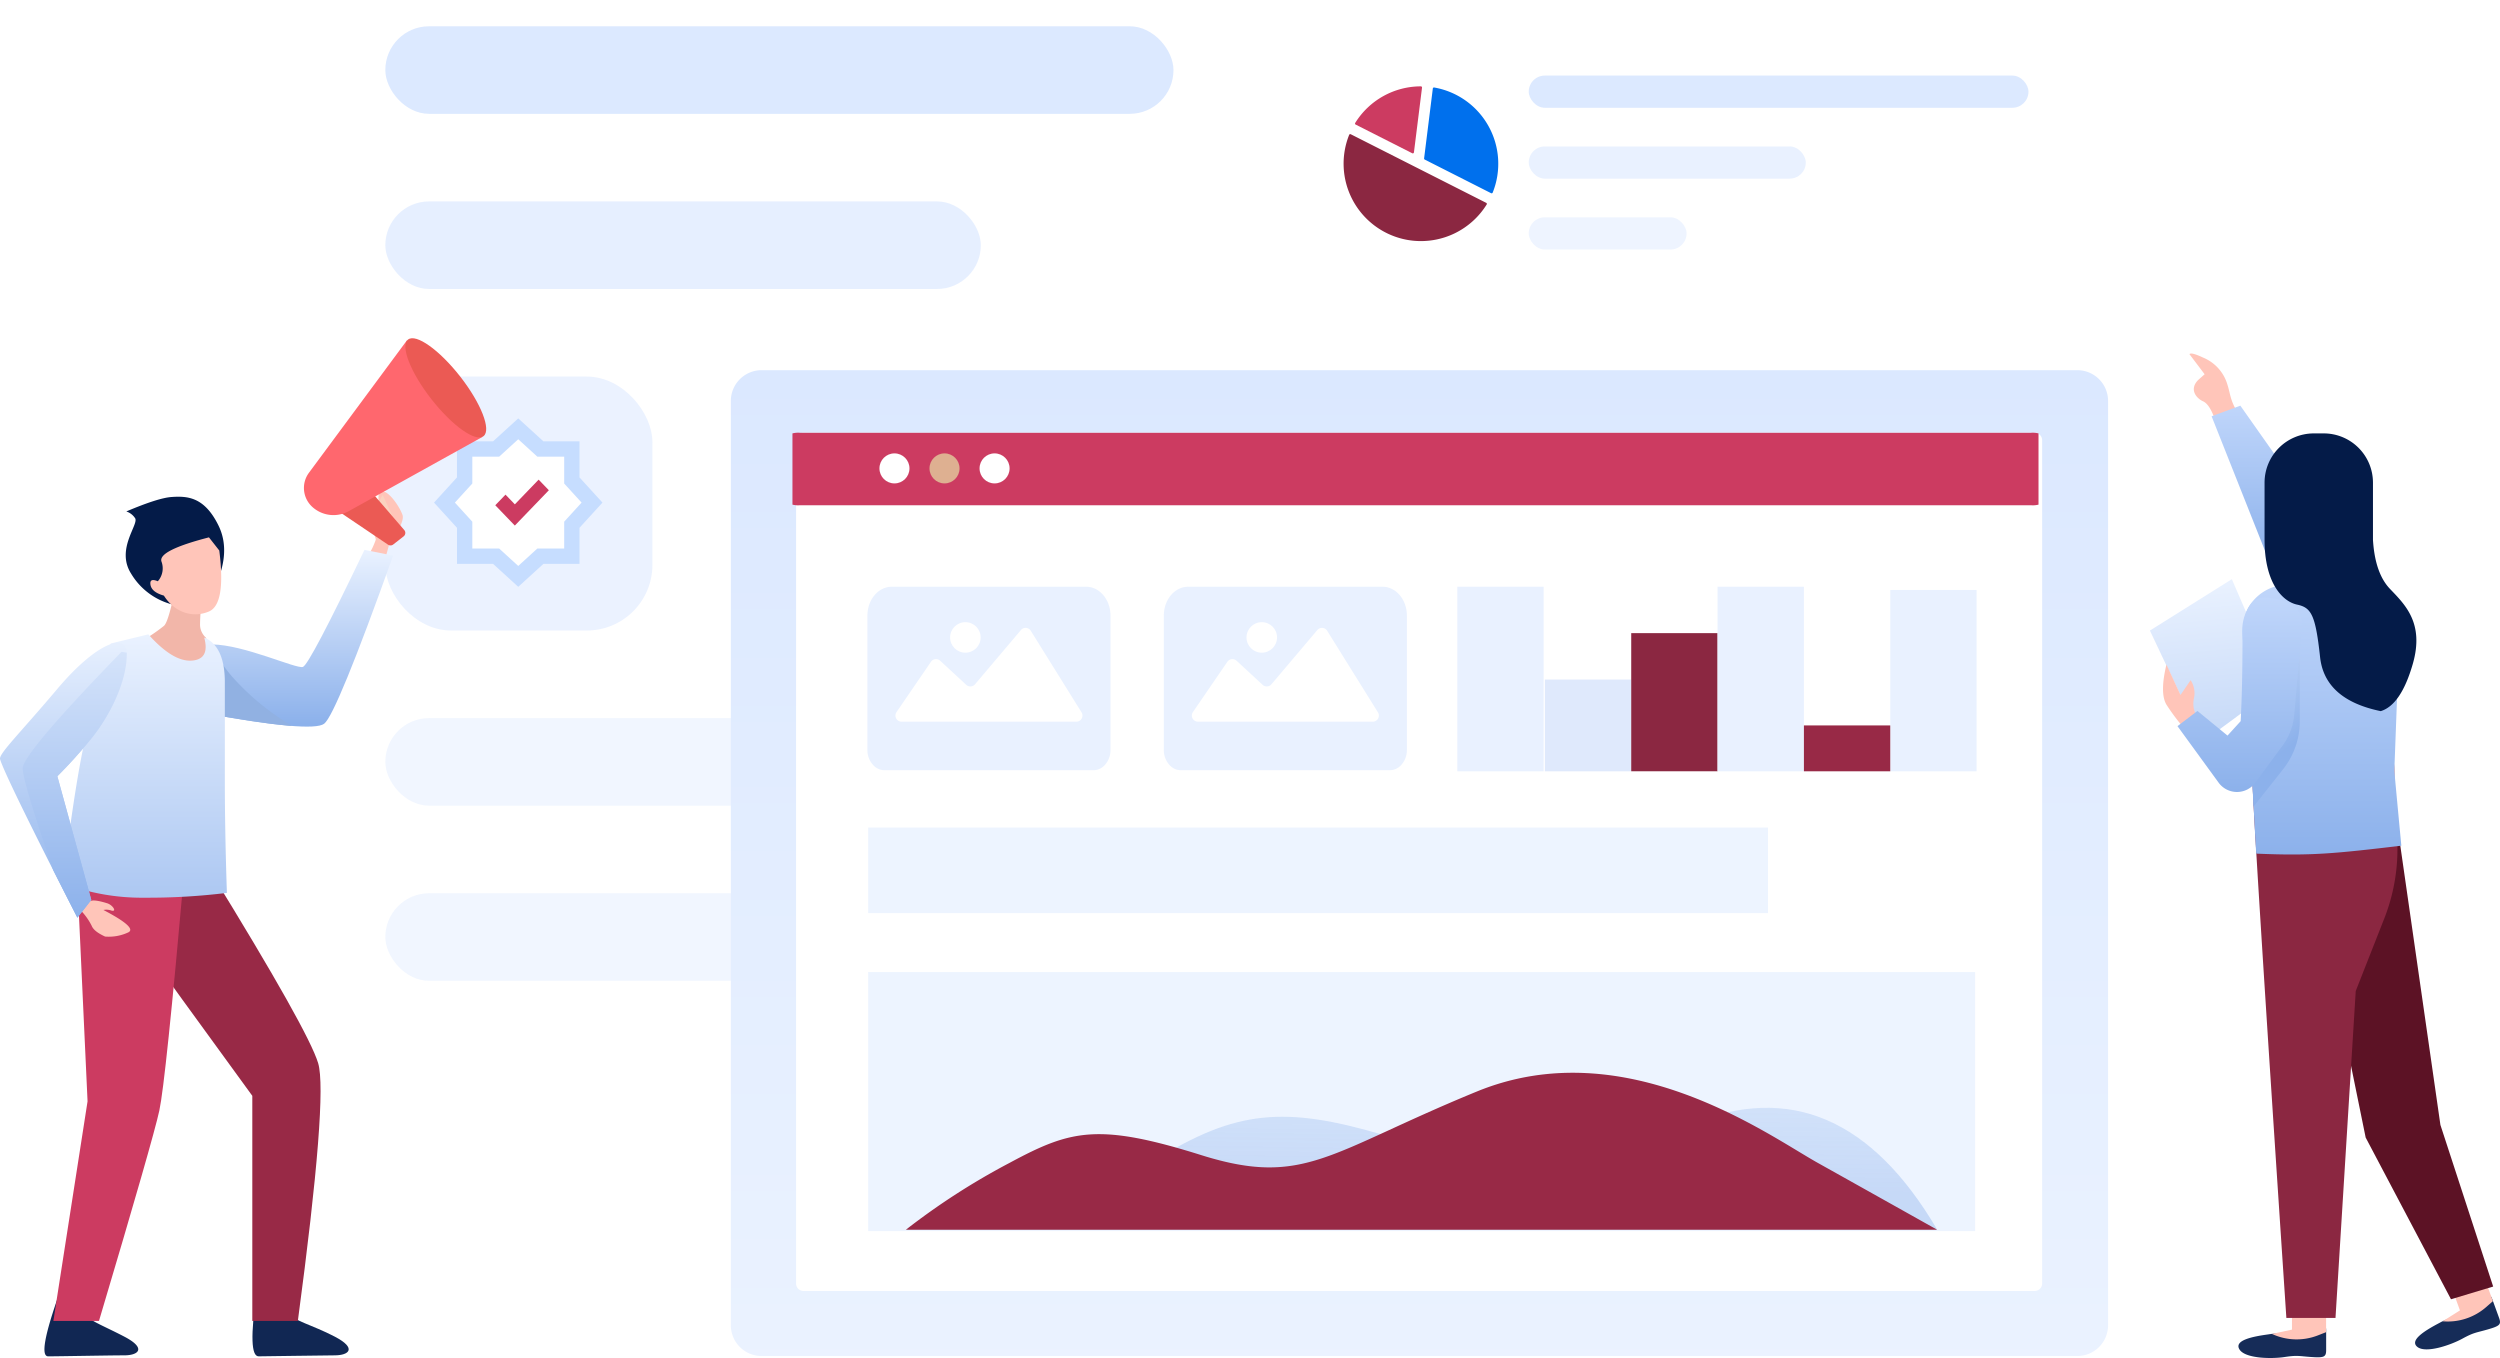 <svg xmlns="http://www.w3.org/2000/svg" xmlns:xlink="http://www.w3.org/1999/xlink" width="570.954" height="310.139" viewBox="0 0 570.954 310.139"><defs><style>.a,.b,.c,.d,.i,.j{fill:#cee0ff;}.a{opacity:0.713;}.b{opacity:0.5;}.c{opacity:0.3;}.d{opacity:0.4;}.e{fill:#fff;}.f{fill:#8b2741;}.g{fill:#0070ed;}.h{fill:#cc3b61;}.i{opacity:0.452;}.j{opacity:0.341;}.k{fill:#162c58;}.l{fill:#ffc5b9;}.m{fill:url(#c);}.n{fill:#5c1225;}.o{fill:url(#d);}.p{fill:url(#e);}.q{fill:#041b48;}.r{fill:none;}.s{fill:#c6ddff;}.t{fill:#fbd3c0;}.u{fill:#112753;}.v{fill:url(#h);}.w{fill:#91b1e2;}.x{fill:#982946;}.y{fill:#f2b6a9;}.z{fill:url(#i);}.aa{fill:url(#m);}.ab{fill:#eb5a54;}.ac{fill:url(#n);}.ad{fill:url(#o);}.ae{fill:#deb091;}.af{fill:#edf4ff;}.ag{opacity:0.399;fill:url(#p);}.ah{fill:#dfe9fc;}.ai{fill:#e9f1ff;}.aj{fill:#dbe8ff;opacity:0.606;}.ak{filter:url(#a);}</style><filter id="a" x="290.408" y="0" width="197.662" height="80.082" filterUnits="userSpaceOnUse"><feOffset dy="3" input="SourceAlpha"/><feGaussianBlur stdDeviation="3" result="b"/><feFlood flood-color="#cdd3dd" flood-opacity="0.341"/><feComposite operator="in" in2="b"/><feComposite in="SourceGraphic"/></filter><linearGradient id="c" x1="0.5" x2="0.678" y2="2.471" gradientUnits="objectBoundingBox"><stop offset="0" stop-color="#eaf2ff"/><stop offset="1" stop-color="#8cb1eb"/></linearGradient><linearGradient id="d" x1="0.5" y1="-0.274" x2="0.5" y2="1" gradientUnits="objectBoundingBox"><stop offset="0" stop-color="#cee0ff"/><stop offset="1" stop-color="#8cb1eb"/></linearGradient><linearGradient id="e" y1="-0.601" x2="0.75" y2="0.647" xlink:href="#c"/><linearGradient id="h" x2="0.5" y2="1" xlink:href="#c"/><linearGradient id="i" x2="0.5" y2="1.531" xlink:href="#c"/><linearGradient id="m" y1="-0.285" x2="0.5" y2="1" xlink:href="#c"/><linearGradient id="n" x1="1.426" y1="5.977" x2="1.426" y2="5.968" gradientUnits="objectBoundingBox"><stop offset="0" stop-color="#ff9485"/><stop offset="1" stop-color="#ff676e"/></linearGradient><linearGradient id="o" x1="0.5" x2="0.5" y2="1.507" gradientUnits="objectBoundingBox"><stop offset="0" stop-color="#dbe8ff"/><stop offset="0.648" stop-color="#eaf2ff"/><stop offset="1" stop-color="#fff"/></linearGradient><linearGradient id="p" x1="0.616" y1="-1.995" x2="0.377" y2="0.726" gradientUnits="objectBoundingBox"><stop offset="0" stop-color="#cee0ff" stop-opacity="0"/><stop offset="1" stop-color="#8cb1eb"/></linearGradient></defs><g transform="translate(-257 -2362.232)"><rect class="a" width="180" height="20" rx="10" transform="translate(345.001 2368.232)"/><rect class="b" width="136" height="20" rx="10" transform="translate(345.001 2408.232)"/><rect class="c" width="122" height="20" rx="10" transform="translate(345.001 2526.232)"/><rect class="c" width="122" height="20" rx="10" transform="translate(345.001 2566.232)"/><rect class="d" width="61" height="58" rx="15" transform="translate(345.001 2448.232)"/><g transform="translate(177.479 2128.302)"><g class="ak" transform="matrix(1, 0, 0, 1, 79.52, 233.93)"><path class="e" d="M401.187,255H566.476c3.969,0,7.186,1.39,7.186,3.1v55.874c0,1.714-3.218,3.1-7.186,3.1H401.187c-3.969,0-7.187-1.39-7.187-3.1V258.1C394,256.39,397.217,255,401.187,255Z" transform="translate(-94.59 -249)"/></g><g transform="translate(386.367 253.651)"><path class="f" d="M767.875,2327.061a.265.265,0,0,1,.107.375,17.679,17.679,0,0,1-16.639,8.284,17.477,17.477,0,0,1-2.441-.4,17.684,17.684,0,0,1-12.323-23.791.264.264,0,0,1,.366-.135Z" transform="translate(-735.299 -2300.455)"/><path class="g" d="M815.452,2297.943l-15.157-7.678a.265.265,0,0,1-.143-.27l1.993-15.964a.265.265,0,0,1,.307-.229,17.68,17.68,0,0,1,13.366,24A.265.265,0,0,1,815.452,2297.943Z" transform="translate(-781.759 -2273.542)"/><path class="h" d="M757.6,2288.177l-12.928-6.549a.265.265,0,0,1-.107-.375,17.673,17.673,0,0,1,15-8.358.265.265,0,0,1,.261.3l-1.846,14.779A.265.265,0,0,1,757.6,2288.177Z" transform="translate(-741.909 -2272.895)"/></g><rect class="a" width="114.128" height="7.357" rx="3.679" transform="translate(428.658 251.188)"/><rect class="i" width="63.271" height="7.357" rx="3.679" transform="translate(428.658 267.373)"/><rect class="j" width="36.05" height="7.357" rx="3.679" transform="translate(428.658 283.559)"/></g><g transform="translate(748 2442.978)"><path class="k" d="M23.527,113.822a26.931,26.931,0,0,1,4.452-2.164c2.069-.753,2.2.021,2.2.909v4.495c0,1.611-.5,1.789-3.336,1.6s-3.184-.456-6.16,0-8.983.369-10.293-1.723,2.916-2.951,6.609-3.452A15.535,15.535,0,0,1,23.527,113.822Z" transform="translate(10.072 110.511)"/><path class="l" d="M26.359,107.845v8.625l-1.87.732a13.352,13.352,0,0,1-10.5-.331l4.574-.986v-8.04Z" transform="translate(13.881 107.028)"/><path class="k" d="M42.215,112.328a26.932,26.932,0,0,1,3.444-3.556c1.687-1.415,2.076-.734,2.38.1l1.537,4.224c.551,1.514.143,1.852-2.589,2.64s-3.148.66-5.789,2.107-8.315,3.419-10.261,1.9,1.731-3.771,5.03-5.5A15.534,15.534,0,0,1,42.215,112.328Z" transform="translate(30.165 107.137)"/><path class="m" d="M18.713,25.86,29.266,50.308,12.016,63.02,0,37.6Z" transform="translate(0 25.664)"/><path class="l" d="M42.089,104.548l2.95,8.105-1.507,1.327a13.352,13.352,0,0,1-9.981,3.281l3.96-2.491-2.75-7.555Z" transform="translate(33.297 103.756)"/><path class="n" d="M33.28,47.227,37.872,62.26,47.5,129.3l12.049,36.91-9.633,2.9L30.43,132.184,18.99,76.08Z" transform="translate(18.846 46.869)"/><path class="l" d="M9.5,47.937a5.784,5.784,0,0,1-.95-4.51,5.426,5.426,0,0,0-.742-4.214L5.5,42.59,2.283,35.65q-1.563,6.52,0,9.152A50.011,50.011,0,0,0,7.808,51.86Z" transform="translate(1.491 35.38)"/><path class="f" d="M19.541,178.376Q11.713,60.884,11.713,53.412c0-7.473,32.479-20.98,32.479,0q0,7.3.575,14.4A43.268,43.268,0,0,1,41.9,87.148L35.383,103.71l-4.623,74.666Z" transform="translate(11.624 41.876)"/><path class="o" d="M46.917,86.107C31.674,87.9,26.436,88.462,13.769,87.915,13.253,79.1,12.833,70.563,12.833,69q0-6.17-2.209-31.127-.041-.46-.041-.922A10.456,10.456,0,0,1,21.04,26.492H39.728q.131,0,.261,0a6.923,6.923,0,0,1,6.656,7.179L45.313,69Q46.248,79.082,46.917,86.107Z" transform="translate(10.504 26.291)"/><path class="p" d="M22.75,32.966V51.255a17.668,17.668,0,0,1-3.808,10.957l-6.76,8.55c-.154-3.017-.322-7.337-.322-8.192q0-2.26-.3-7.042Q15.993,55.53,22.75,32.966Z" transform="translate(11.477 32.717)"/><path class="l" d="M10.328,14.987q-1.2-3.42-2.7-4.089c-1.5-.67-3.235-2.7-1.1-4.864L8,4.727,4.532.139q.394-.5,3.1.774a9.571,9.571,0,0,1,5.491,5.924c.963,2.9.484,3.993,3.722,8.713L11.42,17.057Z" transform="translate(4.497 0)"/><path class="o" d="M20.3,41.722,7.071,8.4l6.564-2.428L28.72,27.385Z" transform="translate(7.017 5.927)"/><path class="o" d="M24.343,28.1a12.04,12.04,0,0,1,4.543,1.36q2.791,1.318,2.685,5.3l-1.751,20a13.846,13.846,0,0,1-2.64,7l-6.25,8.5a5.192,5.192,0,0,1-8.378-.019L3.161,57.338,7.72,53.864l6.866,5.63,3-3.293q.418-7.6.418-18.479T24.343,28.1Z" transform="translate(3.137 27.754)"/><path class="q" d="M39.675,72.583q-12.8-2.638-13.853-12.341c-1.053-9.7-2.008-11.3-5.263-11.993s-7.418-4.835-7.418-14.8V20.4A11.249,11.249,0,0,1,24.391,9.152h2.26A11.249,11.249,0,0,1,37.9,20.4V33.448q.459,7.632,3.885,11.217c3.427,3.585,7.9,7.823,5.2,17.164Q44.292,71.168,39.675,72.583Z" transform="translate(13.042 9.083)"/></g><g transform="translate(-210.625 653.035)"><path class="e" d="M-7427,1805.167l5.552,5.175h7.58v7.331l4.514,4.891-5.022,5.122v6.967h-7.838l-4.785,5.053-4.931-5.053h-7.642v-6.967l-4.566-5.122,5.617-5.719v-7.333h6.591Z" transform="translate(8012.389 1.623)"/><g transform="translate(565 1803)"><path class="r" d="M360,600h41.965v41.965H360Z" transform="translate(-360 -600)"/><path class="s" d="M369.743,609.742v6.134l-3.976,4.357,3.976,4.357v6.134h6.134l4.357,3.976,4.357-3.976h6.134v-6.134l3.976-4.357-3.976-4.357v-6.134h-6.134l-4.357-3.976-4.357,3.976Zm-3.5,4.739v-8.235h8.236L380.234,601l5.753,5.246h8.236v8.235l5.246,5.753-5.246,5.753v8.235h-8.236l-5.753,5.246-5.753-5.246h-8.236v-8.235L361,620.234Z" transform="translate(-359.251 -599.251)"/><path class="h" d="M378.9,609l2.335,2.424-7.771,8.067L369,614.851l2.335-2.424,2.134,2.216Z" transform="translate(-353.263 -593.263)"/></g></g><g transform="translate(-82.119 2308.356)"><path class="l" d="M645.444,180.691a16.882,16.882,0,0,0,1.7-3.563c.027-.518-1.333-3.425-1.241-5.172s.93-4.108,1.3-3.636a11.715,11.715,0,0,1,.837,1.246q-.822-3.547.686-3.468c1.508.079,3.805,3.423,4.508,5.337s-3.117,6.578-3.147,7.162a51.786,51.786,0,0,1-1.813,5.745Z" transform="translate(-222.204 0)"/><path class="t" d="M655.607,169.1q-.907,1.344-.6,2.031a16.712,16.712,0,0,0,2.98,3.158Z" transform="translate(-229.082 -2.181)"/><path class="q" d="M454.523,195.187a15.437,15.437,0,0,1-9.623-7.107c-3.581-5.642,1.948-11.379.889-12.693a3.834,3.834,0,0,0-1.975-1.5q7.3-3.095,10.354-3.3c3.65-.25,7.482,0,10.682,6.489q3.2,6.484-1.457,15.389Z" transform="translate(-75.845 -3.207)"/><path class="u" d="M379.5,828.123q-5.107,14.4-2.554,14.4c2.554,0,14.105-.226,17.373-.226s5.158-1.6,0-4.285-8.384-3.786-8.384-4.943a51.114,51.114,0,0,1,1.234-6.789Z" transform="translate(-26.825 -478.884)"/><path class="v" d="M504.243,236.338c7.243,0,19.3,5.658,20.8,5.131q1.507-.527,14.056-26.733l6.539,1.317q-12.976,36.292-15.748,38.391t-27.61-2.476Q497,236.338,504.243,236.338Z" transform="translate(-116.741 -35.281)"/><path class="w" d="M531.917,312.02q-6.5-.494-18.524-2.662l-.508-15.923a5.884,5.884,0,0,1,.623-.036,28.746,28.746,0,0,0,5,7.717,56.724,56.724,0,0,0,13.41,10.9Z" transform="translate(-126.047 -92.343)"/><path class="u" d="M550.019,828.123q-2.087,14.4.467,14.4c2.554,0,14.106-.226,17.373-.226s5.158-1.6,0-4.285-9.757-3.786-9.757-4.943q0-1.157-.413-6.789Z" transform="translate(-152.303 -478.884)"/><path class="x" d="M439.116,476q-3.662,7.345,3.267,17.075t25.977,35.866v51.412h10.4q6.878-51.412,4.638-58.868T458.792,477.7Z" transform="translate(-71.618 -224.799)"/><path class="y" d="M466.839,240q-1.774,9.4-2.919,10.41a38.7,38.7,0,0,1-4.383,3.046q4.534,7.026,10.3,6.316t3.661-6.655a4.049,4.049,0,0,1-1.34-3.2q0-2.017.717-9.919Z" transform="translate(-87.349 -53.608)"/><path class="h" d="M388.959,483.713l2.348,50.836L383.5,584.706h10.416q12.357-41.461,13.786-48.054T413.4,482Z" transform="translate(-32.192 -229.151)"/><path class="l" d="M479.9,207.338q1.556,12.27-2.358,13.926c-3.913,1.656-8.022,0-10.29-3.624q-2.783-.793-3.061-2.449t1.67-.828a4.439,4.439,0,0,0,.835-4.511q-.835-2.5,10.846-5.519Z" transform="translate(-90.702 -27.735)"/><path class="l" d="M402.925,501.848q1.84,1.643,2.6,1.335c.764-.309,2.5.14,3.773.534s2.29,2.011.967,1.668a3.354,3.354,0,0,0-1.833-.137q7.674,4.008,5.74,5.086a10.477,10.477,0,0,1-5.361.982q-2.533-1.157-3.047-2.43a14.236,14.236,0,0,0-2.157-3.168,6.416,6.416,0,0,0-1.5-1.467Z" transform="translate(-45.693 -243.548)"/><path class="z" d="M410.87,285q5.584,6.257,9.851,6t2.907-5.276q4.711,1.989,4.711,10.263c0,8.274.012,9.769,0,21.695q-.011,11.926.473,26.363a146.71,146.71,0,0,1-18.768,1.1,50.438,50.438,0,0,1-18.714-3.333q3.3-26.836,5.878-35.959t5.077-18.763Z" transform="translate(-37.872 -86.25)"/><path class="v" d="M397.644,414.682a45.463,45.463,0,0,1-4.73-1.4q-.638-.467-1.363-1.03,2.4-19.426,4.414-29.455.619,2.4,1.679,5.822Z" transform="translate(-38.033 -157.193)"/><path class="v" d="M368.067,294.337c.093,6.706-4.138,14.72-8.1,19.569a109.552,109.552,0,0,1-7.747,8.6l7.747,28.246-3.176,4.053q-16.582-32.455-17.657-36.2c-.346-1.2,4.507-5.89,13.086-16.056C361.127,291.99,368,289.632,368.067,294.337Z" transform="translate(0 -91.347)"/><path class="v" d="M449.97,284.144c.275-.339,4.668-1.987,4.943-1.438s3.5,5.355,7.585,4.943a4.011,4.011,0,0,0,3.949-3.845c.139,0,2.773,1.043,3.048,1.757s1.03,6.207-7,6.207S449.7,284.484,449.97,284.144Z" transform="translate(-80.402 -84.506)"/><path class="aa" d="M364.965,349.356Q358,329.089,358,326.138q0-3.383,22.581-26.638l1.181.205c0,.018,0,.035,0,.053.093,6.706-4.138,14.72-8.1,19.569a109.533,109.533,0,0,1-7.747,8.6l7.747,28.246-3.176,4.053q-3.019-5.909-5.524-10.866Z" transform="translate(-13.696 -96.768)"/><g transform="translate(348.446 145.789) rotate(-11)"><path class="ab" d="M280.817,348.032l8.489-4.325,7.956,13.92a1,1,0,0,1-.379,1.359l-.042.023-2.688,1.37a1,1,0,0,1-1.163-.18Z" transform="translate(-221.345 -313.179)"/><path class="ac" d="M297.014,255.136l12.709,24.944-33.2,10.812a7.181,7.181,0,0,1-8.035-2.6,5.844,5.844,0,0,1,.79-7.747Z" transform="translate(-212.226 -253.109)"/><ellipse class="ab" cx="4.183" cy="13.998" rx="4.183" ry="13.998" transform="translate(81.339 3.798) rotate(-27)"/></g></g><g transform="translate(0 15)"><path class="ad" d="M7.092,0h300.35a7.032,7.032,0,0,1,7.092,6.971V218.179a7.032,7.032,0,0,1-7.092,6.971H7.092A7.032,7.032,0,0,1,0,218.179V6.971A7.032,7.032,0,0,1,7.092,0Z" transform="translate(423.911 2431.772)"/><path class="e" d="M33.521,21.27H314.684a1.7,1.7,0,0,1,1.707,1.687V215.583a1.7,1.7,0,0,1-1.707,1.687H33.521a1.7,1.7,0,0,1-1.707-1.687V22.957A1.7,1.7,0,0,1,33.521,21.27Z" transform="translate(406.996 2424.799)"/><path class="h" d="M33.521,21.27H314.684a5.236,5.236,0,0,1,1.707.142V37.682a5.236,5.236,0,0,1-1.707.142H33.521a5.236,5.236,0,0,1-1.707-.142V21.413A5.236,5.236,0,0,1,33.521,21.27Z" transform="translate(406.168 2424.799)"/><g transform="translate(457.848 2450.776)"><circle class="e" cx="3.43" cy="3.43" r="3.43" transform="translate(0)"/><circle class="ae" cx="3.43" cy="3.43" r="3.43" transform="translate(11.433)"/><circle class="e" cx="3.43" cy="3.43" r="3.43" transform="translate(22.865)"/></g><g transform="translate(66.478 2250)"><path class="af" d="M434,575H686.817v59.159H434Z" transform="translate(-45.21 -255.768)"/><path class="af" d="M434,575H639.512v19.532H434Z" transform="translate(-45.21 -288.768)"/><path class="ag" d="M469,698.615H704.5q-22.331-37.954-56.236-24.06c-33.9,13.894-42.674,11.08-66.248,3.685s-35.106-7.659-52.651,2.47Q511.818,690.84,469,698.615Z" transform="translate(-71.583 -320.6)"/><path class="x" d="M469,673.981H704.5q-15.935-8.941-27.271-15.276c-11.336-6.335-43.924-30.181-77.829-16.287s-39.386,21.922-62.959,14.527-29.785-5.753-43.741,1.759A159.045,159.045,0,0,0,469,673.981Z" transform="translate(-71.583 -295.907)"/></g><g transform="translate(88 -38.566)"><path class="ah" d="M704,450h19.72v20.952H704Z" transform="translate(-182.178 2090.996)"/><path class="ai" d="M704,450h19.72v42.15H704Z" transform="translate(-202.178 2069.798)"/><path class="f" d="M784,407h19.72v31.551H784Z" transform="translate(-242.458 2123.397)"/><path class="ai" d="M1024,367h19.719v41.411H1024Z" transform="translate(-423.3 2153.537)"/><path class="ai" d="M864,364h19.72v42.151H864Z" transform="translate(-302.739 2155.798)"/><path class="x" d="M944,314h19.72v10.476H944Z" transform="translate(-363.02 2237.472)"/></g><g transform="translate(455.1 2481.232)"><path class="aj" d="M1869.434,2317.3v30.649a5.037,5.037,0,0,1-1.419,3.59,3.537,3.537,0,0,1-2.493,1.063H1817.83a3.51,3.51,0,0,1-2.486-1.063,5.012,5.012,0,0,1-1.426-3.59V2317.3c0-3.648,2.486-6.6,5.553-6.6h44.411C1866.948,2310.7,1869.434,2313.654,1869.434,2317.3Z" transform="translate(-1813.917 -2310.697)"/><g transform="translate(6.398 8.09)"><path class="e" d="M1827.482,2349.494l7.869-11.493a1.4,1.4,0,0,1,2.1-.242l5.954,5.505a1.4,1.4,0,0,0,2.047-.17l10.407-12.3a1.4,1.4,0,0,1,2.234.04l11.594,18.625a1.4,1.4,0,0,1-1.132,2.221h-39.918A1.4,1.4,0,0,1,1827.482,2349.494Z" transform="translate(-1827.235 -2328.951)"/><ellipse class="e" cx="3.487" cy="3.487" rx="3.487" ry="3.487" transform="translate(12.489 0)"/></g></g><g transform="translate(522.792 2481.232)"><path class="aj" d="M1869.434,2317.3v30.649a5.037,5.037,0,0,1-1.419,3.59,3.537,3.537,0,0,1-2.493,1.063H1817.83a3.51,3.51,0,0,1-2.486-1.063,5.012,5.012,0,0,1-1.426-3.59V2317.3c0-3.648,2.486-6.6,5.553-6.6h44.411C1866.948,2310.7,1869.434,2313.654,1869.434,2317.3Z" transform="translate(-1813.917 -2310.697)"/><g transform="translate(6.398 8.09)"><path class="e" d="M1827.482,2349.494l7.869-11.493a1.4,1.4,0,0,1,2.1-.242l5.954,5.505a1.4,1.4,0,0,0,2.047-.17l10.407-12.3a1.4,1.4,0,0,1,2.234.04l11.594,18.625a1.4,1.4,0,0,1-1.132,2.221h-39.918A1.4,1.4,0,0,1,1827.482,2349.494Z" transform="translate(-1827.235 -2328.951)"/><ellipse class="e" cx="3.487" cy="3.487" rx="3.487" ry="3.487" transform="translate(12.489 0)"/></g></g></g></g></svg>